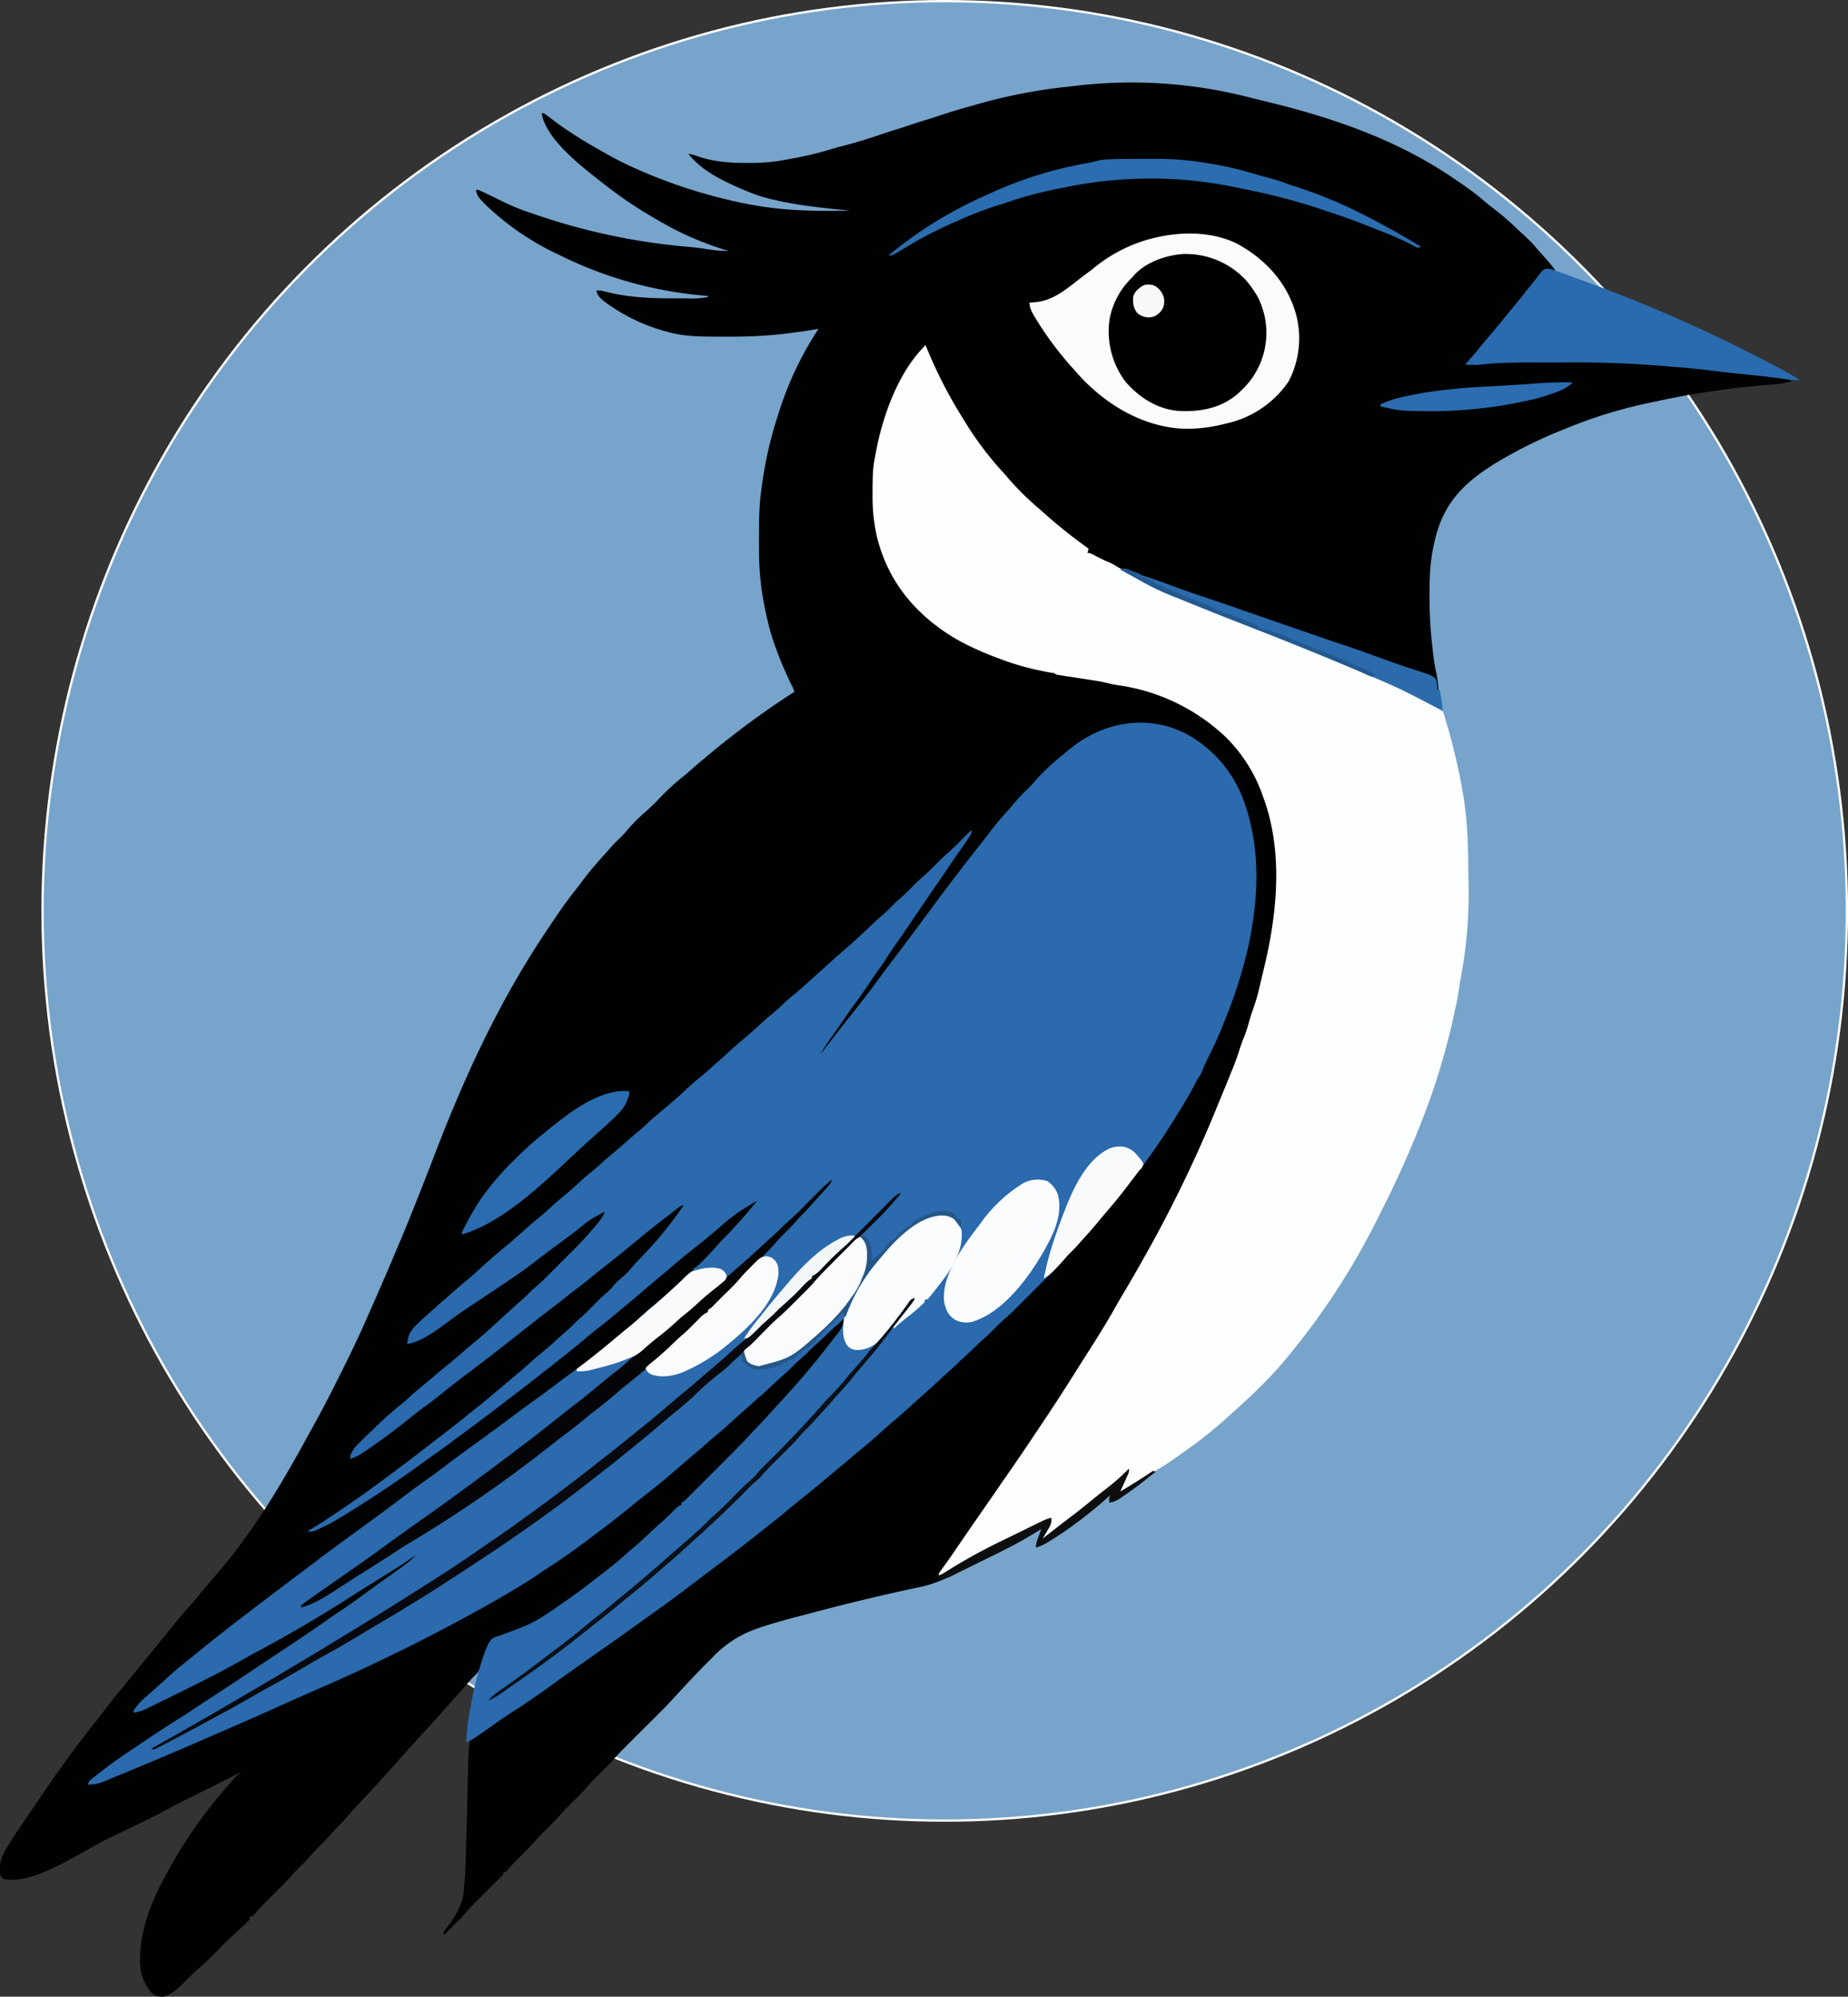 <svg xmlns="http://www.w3.org/2000/svg" version="1.1" xmlns:xlink="http://www.w3.org/1999/xlink" xmlns:svgjs="http://svgjs.com/svgjs" width="1689.7" height="1825.3"><rect width="100%" height="100%" fill="#333333" stroke="none"/><svg width="1689.7" height="1825.3" version="1.1" xmlns="http://www.w3.org/2000/svg">
 <ellipse transform="scale(-1,1)" cx="-863.8" cy="832.67" rx="824.9" ry="831.62" fill="#77a4cb" stroke="#fff" stroke-width="2.09"></ellipse>
 <path d="m986.2 78.135-8.6 1a483.5 483.5 0 0 0-89.3 17.7c-12.1 3.2-24 7-35.7 11l-12.2 3.7-12.5 4.1c-4 1.4-8 2.6-12 3.8l-13 4.3a451 451 0 0 1-36.6 10.8l-3.4 1-7.6 2.2c-13.1 3.9-26.5 6.5-40 8.8l-3.3 0.6a176 176 0 0 1-28.1 1.8h-2.4c-16.3 0-32-1.4-47.2-7.4l-5-1c13.1 16.6 34 26 53 34l2.5 1a122 122 0 0 0 16.3 5.5l2.4 0.6c24.2 6.1 49 8.5 73.8 10.9-29.8 0.6-58.7 0.3-88-5l-3.5-0.6a352 352 0 0 1-20.5-4.4l-3-0.7a473 473 0 0 1-82.5-28.4c-13.7-6-26.6-13.4-39.5-20.9l-2.2-1.3a340.3 340.3 0 0 1-38.5-26.1c-2.3-1.6-2.3-1.6-4.3-1.6 3.4 22.4 34 46.8 51 60l3 2.4a401.7 401.7 0 0 0 58 38.6l2.5 1.4c17.8 10 37 17.6 56.5 23.6-10.9-0.5-10.9-0.5-21.6-2-5.6-1-11-1.5-16.6-2a579.8 579.8 0 0 1-142.2-30.7c-8.8-2.8-17.1-6.2-25.4-10.2a1232.8 1232.8 0 0 0-16.3-7.9l-2.6-1.3-2.4-1c-1.9-0.9-1.9-0.9-3.9-0.9 0.4 5 2.9 7.6 6.1 11l1.7 1.8a247.8 247.8 0 0 0 68 46.6 367.9 367.9 0 0 0 136.2 37.6v1a81 81 0 0 1-19.4 1.2h-13.2c-21.2 0-41.6-1-62.2-6.4-3.2-0.8-3.2-0.8-7.2-0.8 1 6.3 6.8 9.6 11.6 13.2a167.3 167.3 0 0 0 56.9 25.5l2.8 0.7c14.6 3 29.3 2.8 44 2.8h10.5c19.8 0 39.2-1.4 58.8-4.3l3.8-0.5c4.9-0.7 9.8-1.4 14.6-2.4l-1.5 2.5a306.8 306.8 0 0 0-35.3 76 356.5 356.5 0 0 0-15.2 67.5l-0.5 3.6c-1.7 12.9-1.8 25.8-1.8 38.8v11.1a263 263 0 0 0 6.2 60l0.8 3.6a212 212 0 0 0 7.3 25.9l0.9 2.4a334.6 334.6 0 0 0 15.3 35.8c1 2 1 2 1.8 4.8l-2.5 1.5a778 778 0 0 0-80.6 60c-5.6 4.5-10.9 9.2-16.2 14a210.2 210.2 0 0 0-25.8 23.6 222 222 0 0 1-13.2 12.4 153 153 0 0 0-15.8 16.4c-2.2 2.5-4.5 4.8-6.9 7.1-3.6 3.5-7 7.1-10.2 11l-6 6.6a295.7 295.7 0 0 0-19.3 23.8l-3.6 4.6-1.6 2c-9 11.5-17 23.5-25.1 35.6l-1.3 2c-42.7 64.1-74.1 132.4-101.5 204.2a3207.2 3207.2 0 0 1-22.2 56.3c-3.4 8.6-7 17.1-10.6 25.6l-1.1 2.6a3419 3419 0 0 1-26.9 62.1l-1.4 3.2a1148.1 1148.1 0 0 1-27.2 56.7 1027 1027 0 0 1-25.2 47.6c-23.9 43.9-50 88.2-82.8 126.1a5332 5332 0 0 0-16.4 19.4c-3.6 4.5-7.3 8.8-11.1 13.1a652.5 652.5 0 0 0-20 24 191970 191970 0 0 0-38.9 47.6 780 780 0 0 0-23.4 29.6 1085 1085 0 0 0-53.4 73c-36 52.6-36 52.6-36.1 66v2.2c0.4 2.7 1 3.5 3.3 5.1 26.7 6.5 71-24.8 94.4-36.3a2959 2959 0 0 1 11.3-5.4c32.7-15.8 32.7-15.8 47.7-23.8 7.4-4 15-7.7 22.6-11.5l4.4-2.2 2.2-1a24877 24877 0 0 0 21.8-11 226 226 0 0 0 12.6-6.8l-2 2a160 160 0 0 0-7.9 8.5l-4.7 5.4a410.1 410.1 0 0 0-54.6 79.9c-12.6 22.2-22.8 48.7-23 74.4v2.3a43 43 0 0 0 10.2 29.5 15.4 15.4 0 0 0 11.4 3.7c10-2.7 18.9-13.6 26.2-20.5a202 202 0 0 1 7.3-6.6 222.5 222.5 0 0 0 14.4-13.8 319.3 319.3 0 0 1 17.1-16.7c9.7-8.9 9.7-8.9 13.6-13.1v-2l3-1 3-3.3c3-3.7 6.3-7 9.7-10.5l1.5-1.5 4.8-4.7c12-12 12-12 17.5-18.3 2.4-2.7 5-5.2 7.5-7.7 4-3.9 7.7-7.8 11.2-12 3-3.3 6.2-6.4 9.4-9.6 2.7-2.7 5.2-5.6 7.8-8.5a65.1 65.1 0 0 1 5.1-5.4c3-3 5.8-6 8.5-9.2 4.2-4.9 8.6-9.6 13-14.3l1.5-1.6 13.7-14.8c4.7-5.1 9.4-10.2 14-15.5l7.3-8.1 9-10a456 456 0 0 1 8.9-9.9 984.6 984.6 0 0 0 26.6-29.6 642.7 642.7 0 0 0 16.5-18.5l2.3-2.6c2.1-2.4 2.1-2.4 4.1-4.2a32.5 32.5 0 0 0 8.2-15.1l0.8-2.4 1.4-4.7c1.9-6 1.9-6 5.7-11 3.2-1.3 6.5-2 9.9-2.9 34.4-8.5 67.8-37.7 94.4-59.7 2.2-1.9 4.5-3.6 6.8-5.4a818.2 818.2 0 0 0 45.3-40.2l1.7-1.5 3.4-3.1a216 216 0 0 1 8.8-7.8l2.7-2.4v-2l1.6-0.6c3.3-1.9 5.7-4.4 8.3-7l1.7-1.7a2044.8 2044.8 0 0 0 18-18 6017 6017 0 0 1 22.7-22.8c12.3-12.3 12.3-12.3 17.4-18.4a78 78 0 0 1 5.3-5.5c3.1-3 6-6.3 8.9-9.6l6.8-7.4a291.2 291.2 0 0 0 15.1-17.4 195 195 0 0 1 7.3-8.2c3.7-4 7.2-8.2 10.6-12.5l5.4-6.7c20.4-24.7 20.4-24.7 19.9-34.2l-2 2c-3.6 3.6-7.2 7-10.9 10.4l-2.2 2.2a7156.8 7156.8 0 0 1-29.3 27.3l-1.9 1.8a3055.8 3055.8 0 0 0-16 15c-4 3.7-7.8 7.2-11.8 10.6l-7.9 7.2-12 10.8-6.8 6c-3.4 3.2-7 6.1-10.5 9-4.2 3.4-8.2 7-12.2 10.7a295 295 0 0 1-14.6 12.7c-3.3 2.6-6.6 5.4-9.8 8.2l-1.8 1.5-3.5 3c-7.7 6.7-15.4 13.1-23.3 19.3-4.7 3.6-9.2 7.4-13.8 11.2a668.4 668.4 0 0 1-29 22.6 808.6 808.6 0 0 1-65.4 45.9 1259.9 1259.9 0 0 1-173.9 91.7 6245.8 6245.8 0 0 1-90.2 40.3 2166.6 2166.6 0 0 1-60.2 26c-16 7-32 13.7-48 20.3l-2.5 1c-7.2 3-14.5 6-21.8 8.8l-2.4 0.9c-2.5 0.7-4.7 0.7-7.3 0.6a145 145 0 0 1 22.1-18.5l2.6-1.8a1510.4 1510.4 0 0 1 36.1-24.1c9.1-6 18.2-12 27.4-17.8l18.2-12 32.3-21.4a3703 3703 0 0 0 131.2-90 666.2 666.2 0 0 0 28.3-20.9c1.8-1.5 1.8-1.5 2.8-3.5-4.9 1.7-8.9 4.4-13.1 7.2a15107 15107 0 0 1-6.9 4.5l-13 8.3-4 2.6c-9.9 6.2-19.7 12.3-29.7 18.3l-16.5 10.3c-6.4 4-12.8 7.8-19.3 11.5l-15.2 8.9a1213.4 1213.4 0 0 1-46.7 26.3 1238.2 1238.2 0 0 1-54.8 28.2c-7.6 3.9-15.3 7.6-23 11.3l-3.2 1.6-3.1 1.5-2.8 1.3c-2.8 1.3-5.7 2.3-8.7 3.2a166.5 166.5 0 0 1 25-26.3l6.6-6c4.5-4 9-7.7 13.8-11.3l13.5-10.8a1824.5 1824.5 0 0 1 72.6-56.6c11.4-8.8 23-17.4 34.6-26a647 647 0 0 0 13.7-10.3c4.8-3.7 9.8-7.3 14.8-10.8l13.2-9.7a830 830 0 0 1 16.9-12.5c6.8-4.8 13.4-9.8 20-14.9a661.6 661.6 0 0 1 21-15.5c3.5-2.4 7-5 10.5-7.6l1.9-1.3a6462.6 6462.6 0 0 0 15.2-11.3l2.4-1.8 16.7-12 15.4-11.5a334 334 0 0 1 14.8-11c5.3-3.7 10.5-7.6 15.7-11.5l13.6-10c41.8-30.4 41.8-30.4 60.5-46.4 3.1-2.7 6.3-5.3 9.6-7.9a499 499 0 0 0 25.6-21.8c2.5-2.3 5-4.4 7.7-6.5 5.7-4.6 11-9.6 16.5-14.7a409.4 409.4 0 0 1 16.2-14.3l2.3-2c1.7-1.7 1.7-1.7 1.7-3.7l1.7-0.7a29.5 29.5 0 0 0 6.8-5.6l8-8c4.5-4.5 8.8-9.1 13-14l6-6.2c4-4 7.8-8.1 11.5-12.5l2.4-2.8c6.9-8.3 6.9-8.3 8.6-12.2-5 1.4-8.7 3.7-12.8 6.7l-2 1.5c-7.3 5.5-14.3 11.4-21.3 17.3l-7.3 5.8-14 11.3-5.6 4.7c-7.4 6-14.8 12.2-22.1 18.5l-13 10.9c-3.4 2.7-6.6 5.5-9.9 8.3-5 4.3-10 8.6-15.2 12.7l-9.1 7.7c-5.1 4.3-10.3 8.5-15.6 12.6a756 756 0 0 0-16.1 13 711 711 0 0 1-24.8 19.7l-19.6 15.3c-5.1 3.9-10.3 7.8-15.3 11.8a1969 1969 0 0 1-83 61.5l-7.1 5.2c-7.9 5.6-15.8 11-23.9 16.4l-2 1.3a1038.3 1038.3 0 0 1-34.8 22.3c-16.6 11.7-16.6 11.7-35.5 17.5l1.8-0.9c26.5-13.8 51.2-33.1 74.7-51.4a707 707 0 0 0 34.6-26.2l8.5-6.6a904.3 904.3 0 0 0 21.6-17.2 699 699 0 0 1 13-10.3c5.7-4.5 11.2-9 16.7-13.8l8.5-7c9-7.3 17.7-15 26.5-22.7l5.3-4.6a598.4 598.4 0 0 0 18.7-16.5c2.7-2.6 5.5-5 8.4-7.6 3.1-2.6 6-5.4 8.8-8.4l5.6-5c4.5-3.9 8.7-8.1 12.9-12.4 4.4-4.5 9-9 13.8-13 2.3-2 4.5-4.2 6.6-6.4l2.6-2.6a238 238 0 0 0 13.8-14.6 88.5 88.5 0 0 1 5-5.1c3.8-3.7 7-7.8 10.4-12l6.1-7c5-5.7 9.6-11.7 14.1-17.7l1.7-2.3c3.3-4.4 3.3-4.4 3.3-6.7-3 0.6-5 1.5-7.5 3.4l-2 1.4-2 1.6-2.2 1.7c-5.3 4-10.5 8.3-15.6 12.6-3.2 2.8-6.6 5.4-9.9 8l-10.4 8.5-2 1.7-10.5 8.4a1445 1445 0 0 1-43.9 34.7l-12.6 9.9-30.4 23.6a2861 2861 0 0 1-40 31c-26.4 20.1-26.4 20.1-38.1 29.6-4.8 3.9-9.7 7.5-14.7 11.2a355 355 0 0 0-14 11 375.2 375.2 0 0 1-21.5 16.1c-8.8 6.4-17.8 12.9-27.7 17.6a80.3 80.3 0 0 1 19-24.1l2.2-2.3c4.8-4.7 9.7-9.2 14.8-13.6l1.7-1.5a1994.6 1994.6 0 0 1 19.9-17 1654.2 1654.2 0 0 1 38.9-33 607.7 607.7 0 0 0 33.4-28.9l12.2-11a749.2 749.2 0 0 1 19-17.2c3.2-2.7 6.1-5.6 9-8.6l5.6-5a262.4 262.4 0 0 0 15.5-14.9 4732.3 4732.3 0 0 0 12.9-12.8 245.4 245.4 0 0 0 26.5-29.6c2.4-3.1 2.4-3.1 2.4-6.5-9.3 1.7-17.7 10-25 15.6l-5.5 4.2-2.8 2.1c-5 3.8-10 7.6-15.2 11.3l-12.6 9.4a1200.1 1200.1 0 0 1-63.3 43.7c-27.2 19.3-27.2 19.3-56.6 34.7 8.6-19.3 27.2-34.8 43.4-47.8a290 290 0 0 0 10-9l7.9-6.5c5-4 9.8-8.4 14.5-12.9a252 252 0 0 1 13.6-11.6c2.8-2.3 5.4-4.7 8.1-7.2 4.5-4.1 9-8 13.8-11.8l10.4-9c9.1-8.4 18.5-16.3 28-24.3l16-14c4.4-4.1 9-7.9 13.6-11.6l8.2-7.3c4.5-4.1 9-8 13.8-11.8l10.4-9a244.2 244.2 0 0 1 25.7-22.5c5.1-4.2 10-8.7 14.8-13.1 4.6-4.3 9.3-8.3 14-12.3 5.7-5 11.4-9.8 17-15a268 268 0 0 1 14-12c4.2-3.4 8-7 12-10.7 4.6-4.2 9.2-8.3 14-12.3a514.6 514.6 0 0 0 19.1-17 177 177 0 0 1 10-8.7c5.4-4.2 10.2-8.8 15.1-13.4 4.6-4.3 9.3-8.2 14.1-12.1 3.3-2.8 6.2-5.8 9.2-8.8 3.4-3.3 7-6.2 10.7-9.2a98 98 0 0 0 8-7.4 93.9 93.9 0 0 1 5.2-4.9c6-5.1 11.7-10.5 17.4-15.8l1.8-1.7 13.2-12.3 2.2-2c7.4-7 14.8-14 22-21.2a99.3 99.3 0 0 1 5.4-5c4.2-3.5 8-7.4 11.9-11.3 4.4-4.4 8.7-8.7 13.4-12.7 5-4.3 9.5-9.1 14.1-13.8a755.5 755.5 0 0 1-24.8 37.3l-5.4 7.9-17.6 25.7-13.6 20a3818.2 3818.2 0 0 1-21.7 31.7c-3.5 5.4-7.2 10.6-11 15.9-3.5 4.8-6.8 9.8-10.2 14.7-5 7.3-10 14.4-15.2 21.5a429 429 0 0 0-10.7 15.6 492 492 0 0 1-8.8 12.7l1 2a955.8 955.8 0 0 0 28.5-36c8.3-10.6 16.5-21.3 24.5-32l14-18.6c8-10.5 16-21.1 23.7-31.8 7-9.4 13.9-18.7 21-27.8 4.3-5.5 8.4-11 12.5-16.6a663 663 0 0 1 20.5-26.6 575.3 575.3 0 0 1 49.7-58 92 92 0 0 0 4.7-5.3c5.2-6 11-11 16.9-16.3l1.6-1.5c18.6-16.5 41.7-31.5 67.4-32.5l4-0.2c24.8-0.8 46 8.4 65 24.2l1.8 1.4c25 20 36.5 56 40.4 86.5a240 240 0 0 1-2.6 67.8 546.6 546.6 0 0 1-4.2 22.4 427.1 427.1 0 0 1-17.2 60.3 125 125 0 0 1-7.9 19c-1.7 3.3-3.1 6.8-4.6 10.2-2.8 6.5-5.8 12.8-9 19-1.3 2.6-2.6 5.2-3.7 7.9-9.8 24-26.5 46.1-41 67.5l-5.1 7.6a436.2 436.2 0 0 1-24.8 33.2 490 490 0 0 1-17.1 20.8l-7.1 8.3c-5.2 6.3-10.7 12.2-16.2 18.2l-6.5 7.3c-2.7 3-5.5 5.9-8.4 8.7l-4.9 5.5c-4.5 5.1-9.3 10-14.1 14.8a14172 14172 0 0 0-27.2 27.2c-4.5 4.4-9 8.8-14 13-2.6 2.3-5.1 4.8-7.6 7.4-4 4-7.9 7.7-12.1 11.4-2.8 2.4-5.3 5-7.9 7.6s-5.3 5-8 7.3a91 91 0 0 0-5.5 5.2c-3 3-6 5.8-9.2 8.5l-8.1 7.3-1.6 1.4-3 2.9c-7.9 7.2-15.8 14.3-23.9 21.2-6.2 5.3-12.4 10.7-18.5 16.2-5 4.5-10 9-15.3 13.2-4.3 3.5-8.6 7-12.8 10.7l-1.8 1.5-1.7 1.5a1311.3 1311.3 0 0 1-32.8 27.3 5074.4 5074.4 0 0 1-30 24.6l-11.8 9.2a12145 12145 0 0 0-22.5 17.5c-8.5 6.7-17.1 13.3-25.8 19.7l-18.6 14.1c-7.3 5.6-14.7 11-22.3 16.4l-10.5 7.6-2.4 1.7-11.3 8.2-26.1 18.6-16.7 11.9a795 795 0 0 1-19 13.4c-4.3 2.8-8.4 5.7-12.5 8.7a1933.8 1933.8 0 0 1-36.1 25c-44.4 29.6-44.4 29.6-46.2 33.2-1.3 11.8-1.3 23.7-1.6 35.5a6043.4 6043.4 0 0 1-1.5 57.3l-0.2 6.7a520.5 520.5 0 0 1-1.9 36.4c-1.5 15.4-9.7 26-18.8 38.1l1 2 7.6-7.5 2.1-2.1c3.3-3.3 6.5-6.5 9.4-10 5.7-6.6 12-12.6 18.2-18.7a14984 14984 0 0 0 10.9-11c1-0.8 1.8-1.8 2.8-2.7l1.7-1.5c1.3-1.5 1.3-1.5 1.3-3.5h2l3-3.5c4-4.6 8.2-8.8 12.5-13a269 269 0 0 0 13.8-14.5c2.9-3.4 6-6.4 9.2-9.5 3.8-3.7 7.5-7.4 11-11.4 3.9-4.6 8.2-8.8 12.5-13.1 5-4.8 9.7-9.7 14.2-15 3.4-3.8 7.1-7.4 10.8-11l6.6-6.6c2-2 3.8-4 5.6-6.1 4-4.6 8.2-8.8 12.4-13l2.4-2.4a7485.6 7485.6 0 0 1 22.1-22l2-2a19567 19567 0 0 1 10-10.1l1.6-1.8 1.7-1.8 1.8-2 9.1-9.8a954.2 954.2 0 0 1 26.7-27.7 101.7 101.7 0 0 1 42.5-27l2.8-1a591.2 591.2 0 0 1 37.8-10.7 1985.2 1985.2 0 0 1 109.3-26.3c10.8-2.5 20.6-7 30.5-11.8l1.8-0.9c52.3-25.4 52.3-25.4 76.3-40l-1 3c-0.6 1.2-1 2.5-1.5 3.8l-0.7 2c-1 2.8-1.8 5.1-1.8 8.2 5.5-1.5 10-4.2 14.7-7.3l2.5-1.5c18-11.6 35-24.9 50.8-39.2l-1 3v4c4.8-0.5 8.1-2.8 12-5.4l2-1.4a354.2 354.2 0 0 0 24.3-18.3l3.7-2.9-2-1-2 1.4a645 645 0 0 1-28 17.6 1.1384e8 1.1384e8 0 0 1 4-8.8c0.5-0.8 0.8-1.7 1.2-2.5l1.1-2.5c0.6-1 0.6-1 1-2.2 0.7-2 0.7-2-0.3-5l-1.4 1.7c-5 5.9-10.5 10.6-16.6 15.3l-4.7 3.7-2.5 2-6.3 5.1a1234.2 1234.2 0 0 1-35.7 27.7l-10.8 8.5 1.8-2.9 2.2-3.8 1.2-1.9c2-3.6 3.3-6.2 2.8-10.4-3.8 0.7-7 2.3-10.5 4a1.7965e8 1.7965e8 0 0 0-30.8 15.1 647 647 0 0 0-57.4 31.3l-4.3 2.6 2-3 1.4-1.9a46760 46760 0 0 1 50.8-73.7l1.3-2 8.1-11.6a1995.7 1995.7 0 0 0 34.5-51 1809.5 1809.5 0 0 0 32.6-50.5 2134.2 2134.2 0 0 0 55.6-93.3l5.3-9.3a1242 1242 0 0 0 58.2-118.6c0.4-1.2 0.4-1.2 1-2.3 3.5-8.3 7-16.6 10.1-25a579.9 579.9 0 0 0 17.2-45.6 312 312 0 0 1 6-16c8.4-21.3 12.8-44.5 17.2-66.9l1.7-7.6c1-4.6 1.7-9.1 2.3-13.8l0.3-2.5c5-39.8 6.3-78-7.6-116.4l-0.8-2.2a151.9 151.9 0 0 0-77-84.8c-27.5-12.6-56-17.7-85.8-22.4-17.4-2.6-17.4-2.6-34.4-6.6l-4.5-1c-40.4-8.3-81.4-24.1-111.5-53l-2.6-2.4c-18.3-17.3-30-40.5-36.4-64.6l-0.6-2.4a181 181 0 0 1 0.6-84.6l0.6-2.6c7.6-31 21.7-61.2 41.4-86.4l1.1 2.4 5.9 12.6 1.3 2.9a394 394 0 0 0 46.7 78.1l1.6 2a382.5 382.5 0 0 0 19.2 22.6c1.9 2 3.7 4.2 5.5 6.3a229 229 0 0 0 28 27 477.7 477.7 0 0 0 33 26.8l1.6 1.3c3.9 3 3.9 3 6.1 3l-1 4a191 191 0 0 0 33 15c10 3.2 10 3.2 19.7 6.9 4.7 2 9.6 3.6 14.4 5.3 6.4 2.2 12.7 4.5 19 6.9a782 782 0 0 0 34.8 12.2 1893 1893 0 0 1 40.1 13.7c15.6 5.5 31.3 10.8 47 16 9 3 18 6 26.8 9.2l11.2 4 42.5 15.1a866 866 0 0 0 28.5 9.7l0.9 5.4 0.5 3.1 0.6 2.5 2 1c-0.3-6.1-1-12-2.4-18a201 201 0 0 1-3.2-22l-0.4-3.4a410.8 410.8 0 0 1-2.2-49.2c0-14.7 1-29.2 4.5-43.5l0.6-2.7c8.3-34.1 27.3-52.2 56.5-70.1a419.1 419.1 0 0 1 58.6-29.1l2.5-1a438 438 0 0 1 84-25.5 770.5 770.5 0 0 1 107.8-15.6 86.8 86.8 0 0 0 16.7-2.9c-7.9-5.2-20-4.8-29.2-6l-2.2-0.2a1446.4 1446.4 0 0 0-53.1-5.5 1259.8 1259.8 0 0 0-52.3-4.6 620.4 620.4 0 0 0-56.2-1.8 8083.8 8083.8 0 0 0-45.6 0c-9.8 0-19.5 0-29.2 0.5l-2.4 0.2c-4.6 0.2-9.2 0.6-13.8 1.2-2.7 0.3-5.4 0.3-8 0.3h-3l-2-0.1 5.2-6 1.6-2 10.3-11.8c4.7-5.4 9.3-10.8 13.7-16.4l8.8-10.9 1.8-2.2 9.3-11.1 1.8-2.2 3.5-4.3c2.8-3.3 5.4-6.5 7.8-10 3.8-6.4 3.8-6.4 10-9.7a27 27 0 0 1 7.2 1.6c-4.1-5.8-8.7-11.1-13.6-16.3l-5.7-6.6c-4.6-5.3-9.9-9.9-15-14.6a240.7 240.7 0 0 0-22.5-19.5c-3.8-2.8-7.4-5.8-11-9-7.4-6.1-15.2-11.6-23.2-17l-2.2-1.5c-53.8-36.7-115-57-178-71.8l-8.7-2.2a433.2 433.2 0 0 0-156.2-10.9z" fill="#000101"></path>
 <path d="m983.1 680.84c-13.2 10.4-27 21.6-37.9 34.5-2.6 3-5.4 5.7-8.3 8.5-4.8 4.8-9.3 9.7-13.5 15.1a280.7 280.7 0 0 0-20.7 24.8l-5.6 7.1a2494.3 2494.3 0 0 0-45.2 59.2l-18.5 25-17.1 22.7a724 724 0 0 0-13.1 17.5 1007.5 1007.5 0 0 1-23.8 31l-9.5 12-19.6 25.3c2.6-4.6 5.3-9 8.4-13.3a676 676 0 0 0 12-17.1c4-5.9 8-11.7 12.3-17.3 4-5.5 7.9-11 11.6-16.7a291 291 0 0 1 8.9-12.8c2.8-4 5.5-7.8 8-12 4-6.2 8.3-12.3 12.6-18.4 3.8-5.4 7.6-11 11.2-16.5a4341.4 4341.4 0 0 0 20.2-29.6l2-2.7 9.8-14.5 2-3a10592 10592 0 0 0 14.4-20.8c4.6-6.7 4.6-6.7 4.6-10.3l-8.5 8.5-2.4 2.5c-4.3 4.3-8.6 8.4-13.2 12.3-3.3 3-6.3 6-9.4 9.2-4.4 4.4-8.7 8.7-13.5 12.7-3.3 3-6.4 6.2-9.6 9.4-3.3 3.4-6.8 6.6-10.5 9.7-3 2.6-5.7 5.5-8.4 8.3-2 2-4.1 3.8-6.3 5.7-5 4.4-10 9-14.8 13.7a387.3 387.3 0 0 1-19.4 17.5l-8.9 7.9c-4 3.4-7.8 7-11.7 10.5l-10.4 9.4-6.8 6c-3.6 3.3-7.2 6.3-10.9 9.3-3 2.5-6 5-8.8 7.9-2.7 2.8-5.5 5.2-8.6 7.6a218 218 0 0 0-12.9 11.4c-5 4.6-10 9-15.3 13.3-4.1 3.4-8 7-12 10.6-2.8 2.7-5.7 5.3-8.7 7.9l-6.8 6c-3.4 3.2-7 6.1-10.5 9-5.5 4.4-10.6 9.1-15.7 14-5 4.6-10.3 9.1-15.6 13.5l-1.7 1.5-1.6 1.4c-3.9 3.2-7.6 6.5-11.2 10-4.6 4.2-9.4 8.2-14.3 12.1l-7.6 6.7c-3.4 3.1-6.9 6-10.4 9-4.8 3.8-9.3 7.9-13.9 12-2.6 2.4-5.3 4.7-8 6.9-4.9 3.8-9.4 8-13.9 12.2-4.2 3.9-8.6 7.5-13 11.1-3 2.5-6 5.1-8.8 7.8a265 265 0 0 1-14.3 12.3c-4.4 3.6-8.5 7.4-12.7 11.2l-14.1 12.2a572 572 0 0 0-28.6 24.9c-4 3.7-8.3 7.2-12.6 10.7l-10.4 9c-2 2-4 3.8-6.2 5.6-31.4 27.4-31.4 27.4-33.1 39.6 16.7-2.3 35-19.2 48.8-28.5l7.7-5.2c48.4-32.2 48.4-32.2 67-46.6l15-11.2 15.4-11.4c12.7-10.5 12.7-10.5 27.1-18.1-2.1 4.7-4.8 8.4-8.1 12.3l-1.3 1.5a566.7 566.7 0 0 1-6.3 7.2c-7.3 8.3-15.1 16-23 23.8a4304.7 4304.7 0 0 0-14.1 14.2c-4 4-8.1 7.8-12.4 11.4a100 100 0 0 0-5.3 5.1c-3 3-6.1 5.8-9.3 8.6-6.2 5.4-12.2 10.9-18.2 16.4a17652 17652 0 0 1-8.6 7.9c-5 4.5-10.1 8.8-15.3 13l-10.7 9.2c-4.8 4.2-9.7 8.3-14.8 12.3-3.9 3.1-7.6 6.4-11.4 9.6l-10.9 9.1c-4.7 3.8-9.1 7.9-13.6 12a347.9 347.9 0 0 0-30.7 27.4l-2 1.8c-13.7 13.2-13.7 13.2-17 20.2v3c5-1.4 8.8-3.6 13-6.5l2-1.3 6-4.2 1.8-1.3c12-8.3 23.4-17.2 34.8-26.4 3.5-2.9 7.2-5.6 10.9-8.3 5-3.6 10-7.5 14.8-11.4a930.7 930.7 0 0 1 25-19.4 3353.4 3353.4 0 0 0 50.4-39c10-8 20.1-15.8 30.3-23.6 4.5-3.4 9-7 13.4-10.6a657.8 657.8 0 0 0 25.5-20.1l13.4-10.6a933.3 933.3 0 0 0 19.7-16c11.9-9.8 11.9-9.8 24-19.3a8133 8133 0 0 0 11.2-8.6l2.1-1.7 2-1.5c1.8-1.4 1.8-1.4 4.7-2.2a351.5 351.5 0 0 1-35.6 44.2c-2.8 3.1-5.7 6-8.7 9a98 98 0 0 1-15.7 16c-2.6 2.3-4.7 5-7 7.8l-3.6 3.2c-5.3 4.5-10.2 9.5-15 14.5-4 4-8.2 8-12.6 11.7a189.3 189.3 0 0 1-14.6 13.7c-2.4 2-4.7 4.2-7 6.3-3.5 3.1-7 6.1-10.6 9-3.8 3.1-7.5 6.3-11.1 9.6-4.4 4-9 7.8-13.6 11.6l-9.9 8.4a850.2 850.2 0 0 1-31.6 26c-8.2 6.7-16.6 13.3-25 19.7-4.5 3.3-8.8 6.8-13.2 10.2a1549 1549 0 0 1-32.5 24.6 1075.6 1075.6 0 0 1-59 41.6 266 266 0 0 1-17.7 10.9c4 1.4 6.4-0.1 10.1-1.8l2.2-1c8.2-3.8 16-8.4 23.7-13.2l2.4-1.5a1000.2 1000.2 0 0 0 65.6-44l10.6-7.6a566 566 0 0 0 18.3-13.3l15.3-11.3a1766.6 1766.6 0 0 0 35.4-26.8 1592.2 1592.2 0 0 0 33.2-25.7 710.1 710.1 0 0 0 19.5-15.4c6.4-5 12.6-10 18.8-15.3 3.9-3.3 7.9-6.5 11.9-9.6 5.2-4 10.3-8.2 15.3-12.5l10.1-8.4a777 777 0 0 0 16-13.5c10.7-9.2 10.7-9.2 21.5-18a507.6 507.6 0 0 1 27.9-23c4-3.2 8-6.4 12-9.8 19.3-17 19.3-17 41.2-30.3a394.7 394.7 0 0 1-21.5 25c-3.3 3.8-6.8 7.3-10.3 10.8-1.9 1.9-3.6 3.8-5.3 5.8-7.6 8.9-16.2 17.3-25 24.8-2.3 2-4.3 4-6.4 6.1-3.4 3.4-6.8 6.6-10.4 9.7l-7 6.2-10.5 9c-4 3.2-7.9 6.6-11.7 10.2-4.3 4-8.7 7.7-13.3 11.3l-9.1 7.6a576 576 0 0 1-16.5 13.5l-3 2.4c-8.3 6.6-16.8 12.9-25.3 19.1l-12.8 9.6c-6.3 4.7-12.7 9.4-19.2 14l-17.2 12.7-13.4 10-12.2 8.9-19.3 14c-5.2 3.8-10.3 7.6-15.3 11.5-4.8 3.7-9.7 7.3-14.7 10.8a1416 1416 0 0 0-34.8 25.7 1596.2 1596.2 0 0 1-25.3 18.6l-23.9 17.5a630 630 0 0 0-18.6 13.9l-13.3 10-9.5 7.1a9225.2 9225.2 0 0 1-34 25.8l-6.4 4.9a1909.1 1909.1 0 0 0-56.9 45 277 277 0 0 0-22 19.1c-20.7 18-20.7 18-25.9 25.4v2c4.6-0.6 8.2-1.8 12.4-3.9l1.8-0.9a1099.4 1099.4 0 0 0 9.4-4.6 2311 2311 0 0 0 35.2-17.4 779 779 0 0 0 44.8-23.9l10-5.4a1266.7 1266.7 0 0 0 92-54.4c37.3-23.2 37.3-23.2 52.4-33.5-4.2 4.5-8.8 8-13.8 11.6l-2.5 1.8c-6 4.4-12.1 8.8-18.3 13l-16 11.7c-6 4.5-12.2 8.8-18.5 13-5.4 3.5-10.7 7.3-16 11-14 9.8-28.2 19.1-42.3 28.5l-13.7 9.1a5621.2 5621.2 0 0 1-46.7 31l-2.1 1.3c-4.7 3-9.4 6.2-14 9.3-4.7 3.1-9.3 6.1-14 9a1167.3 1167.3 0 0 0-39.8 26.2 475 475 0 0 0-38.2 27.7l-1.7 1.4c-1.4 1.4-1.4 1.4-2.4 4.4l4-0.3 2.3-0.2c7-1.3 13.7-4.7 20.2-7.4l2.8-1.1a8447.1 8447.1 0 0 0 12-5 2930.4 2930.4 0 0 0 69.4-29.6 2942.5 2942.5 0 0 0 64.9-28.5 24633 24633 0 0 0 28.3-12.6 1722.2 1722.2 0 0 0 156-76.5c11.5-6.4 22.8-13 34-19.7l1.8-1.1c6.5-4 13-8 19.1-12.5a577.7 577.7 0 0 0 47.4-33.2l8-5.9c10-7.6 20-15.5 29.8-23.6l13.2-10.4a518.4 518.4 0 0 0 26.4-22 1.9831e9 1.9831e9 0 0 1 25-21.3 190 190 0 0 1 9.9-8.6c5.1-4.1 10-8.5 14.7-13l8.8-7.8 9.6-8.5c2-1.9 4-3.7 6.2-5.5 4.4-3.8 8.7-7.9 13-12l9.5-8.5c3.7-3.1 7-6.6 10.5-10 2.6-2.6 5.5-5 8.3-7.5 2.5-2.2 4.8-4.6 7.1-7a119 119 0 0 1 5.8-5.2 189 189 0 0 0 9.2-8.7c2.6-2.6 5.3-4.9 8-7.2a93 93 0 0 0 5.8-5.6c0 7.6-4.4 12.2-9 18l-2.5 3.2a742.3 742.3 0 0 1-49.9 58.7c-4.4 5-9 10-13.7 15l-7 7.4c-11.4 12.4-23.3 24.2-35.1 36a6576.3 6576.3 0 0 0-24 24l-2.7 2.7c-2 2-2 2-4.1 3v2l-1.7 0.7c-3 1.7-5.1 4-7.5 6.5-3.8 3.9-7.7 7.5-11.7 11-3.4 3-6.7 6-10 9.2-5.3 5-10.8 10-16.6 14.6a277.3 277.3 0 0 1-24.5 20.5l-6.2 4.8c-8 6.3-16 12.3-24.2 18.1l-2.4 1.7c-29.7 20.8-29.7 20.8-63.3 33.2-4.1 1-5.9 2.2-8.2 5.8-3.8 7.6-6.3 15.8-8.7 23.9l-0.7 2.1a316 316 0 0 0-7.5 33.7l-0.4 2c-1.9 9.8-3 19.3-3.4 29.2 3.7-1.3 6.7-3 9.9-5.3l2.8-2 3-2 9.3-6.6a682.6 682.6 0 0 1 24.2-16.2 868 868 0 0 0 36.2-25.3 4417.6 4417.6 0 0 1 35.5-25l13.3-9.4a1796 1796 0 0 0 20-14.3l15.2-10.8a1360.4 1360.4 0 0 0 43.6-32.3l13.3-10a1705.1 1705.1 0 0 0 52.8-41c5.3-4 10.4-8.3 15.6-12.6a994 994 0 0 1 14-11.4 912.9 912.9 0 0 0 21.5-17.7l10.2-8.5c4.9-4 9.7-8 14.4-12.2l11-9c4.4-3.7 8.7-7.4 12.9-11.3 4.4-4 8.9-8 13.5-11.8a624 624 0 0 0 19.3-17.2l8.4-7.5c4.5-3.9 8.7-7.8 13-11.8 3.1-3 6.3-5.9 9.5-8.7 3.1-2.6 6-5.5 8.8-8.4l5.7-5.1a196 196 0 0 0 8.1-7.6c2.5-2.5 5-5 7.8-7.3 4-3.5 7.9-7.3 11.6-11.2 2.6-2.6 5.3-5.1 8.1-7.5 5.3-4.6 10.2-9.5 15.1-14.5a14823 14823 0 0 1 26.4-26.3c5-5 10-10 14.5-15.5a94.6 94.6 0 0 1 5-5.2c3-3 5.8-6 8.6-9.3l6.8-7.5c4-4.5 7.9-9 11.7-13.8l6.8-8a382.5 382.5 0 0 0 20-25.1 630.6 630.6 0 0 0 57.5-87.1c1.6-3 3.3-6 5.3-9a30.5 30.5 0 0 0 3.5-7c1.8-4.6 3.8-8.8 6-13.1a331.1 331.1 0 0 0 13.5-30.4c26.1-63.6 42.2-141.2 15.7-207a114.7 114.7 0 0 0-36.9-47.2l-2.8-2c-34.7-24.6-78.6-21.4-112.4 3.3z" fill="#2a6aad"></path>
 <path d="m846.3 315.54c-24.9 24.2-39.4 65-45.5 98.3l-1 5.3c-2 9.7-1.9 19.4-1.9 29.2v2.8a156 156 0 0 0 4.4 41.4l0.7 2.6c11 40.1 37.7 69.9 73.3 90.2a269.2 269.2 0 0 0 36 16.2l2.2 0.8c15.4 6 31.5 10 47.7 12.8 2 0.2 2 0.2 3.1 1.4l4 0.7 2.6 0.4 2.8 0.5 3 0.4a4487 4487 0 0 0 24 3.7c5.3 0.9 10.4 2 15.6 3.3l5.4 0.9a179 179 0 0 1 95.6 45.1l2.4 2.2a141 141 0 0 1 34.6 55.8l0.8 2.1c16.8 48.4 11.8 101.9 0.2 150.9a5705.9 5705.9 0 0 0-4.6 19.5 174 174 0 0 1-6.5 22c-1.3 3.7-2.4 7.4-3.4 11-1.5 5.4-3.2 10.6-5.4 15.7-1.5 3.9-2.8 7.8-4 11.7-2 6-4.2 12-6.8 18l-4 10-9.5 23-0.8 2a1201 1201 0 0 1-61.5 127.5c-7.8 14-15.8 28-24 41.7-2.6 4.3-5 8.6-7.5 13-9.6 16.9-20.1 33.2-30.6 49.6l-4.4 7a1846 1846 0 0 1-33.3 51.2 2687 2687 0 0 1-33.8 49.6l-14 20.3-15 21.6-14.4 21c-3.7 5.5-7.6 11-11.6 16.4-2.9 4-2.9 4-2.9 6.2a58.2 58.2 0 0 0 9.8-4.8l2.8-1.6 3-1.8a702.4 702.4 0 0 1 42.5-22.9 5892 5892 0 0 1 15.8-7.9l2.1-1c9-4.6 18-8.9 27-13a51.4 51.4 0 0 1-7 15.4c-1 1.6-1 1.6-1 3.6 3.4-1.5 6-3.5 8.8-5.9a313 313 0 0 1 13.9-10.8c6.3-4.7 12.4-9.5 18.4-14.5l13-10.4c4.8-3.7 9.4-7.4 14-11.3l1.6-1.3a52 52 0 0 0 8.3-8.8c-1.7 5.6-3.7 10.9-6.2 16.2-0.8 1.8-0.8 1.8-0.8 3.8a58.6 58.6 0 0 0 12.8-6.7c3.9-2.4 7.7-5 11.5-7.5a107 107 0 0 1 10-6.1c7.2-4 14-9 20.7-13.7l2.2-1.6a394.4 394.4 0 0 0 45.7-36.8 569.8 569.8 0 0 0 27-25.3l2.6-2.7a268.8 268.8 0 0 0 17.4-19 657 657 0 0 0 87.1-133.6l9.3-18.6a937.4 937.4 0 0 0 33.7-78.4l1-2.7a635.5 635.5 0 0 0 24.9-86.8l0.8-3.7a232 232 0 0 0 3.9-22.5 419.2 419.2 0 0 0 7.7-96.7c-0.1-26-0.6-51.9-5.3-77.6l-0.5-3c-3.3-18.4-7.6-36.3-12.6-54.3l-0.8-2.5-2.1-7.2-0.6-2.2c-1.4-4.4-2.8-6.7-7-9l-1.8-1-2.1-1c-10.5-5.5-21.3-10.4-32.1-15.3l-9-4.1a1192.3 1192.3 0 0 0-52-22.3 3975.5 3975.5 0 0 0-98-39.1l-8.8-3.6a3909.2 3909.2 0 0 1-27.5-11 354.1 354.1 0 0 1-63.4-31.4c-2.6-1.6-5.4-2.7-8.2-3.9-4-1.8-8-3.9-12-6-2.5-1.1-2.5-1.1-4.5-1.1l1-4-3-2.2a462.3 462.3 0 0 1-40.9-33.2 258.8 258.8 0 0 1-32.9-32.9 295.4 295.4 0 0 1-36.2-47.7l-1.4-2.3a419.1 419.1 0 0 1-34.6-67.7z" fill="#fdfefe"></path>
 <path d="m1051.3 218.54-2.3 0.6a138.4 138.4 0 0 0-50.7 27.4c-5.4 4-10.9 8.1-16.2 12.3-10.7 8.3-21.8 16.4-35.8 17.4l-2.9 0.3-2.2 0.1c0.4 6 3.1 10.2 6.2 15.2l1.6 2.6a302.4 302.4 0 0 0 33 43.4c24.3 28.5 57.4 50.2 95.2 53.8 14.5 1 28-0.5 42-4l3.3-0.8a92.7 92.7 0 0 0 55.8-38.3 85.1 85.1 0 0 0 6.3-62.7c-8.3-28-28-49.2-53.4-63-24-12-54.4-11.3-79.9-4.3z" fill="#010101"></path>
 <path d="m1051.3 218.54-2.3 0.6a138.4 138.4 0 0 0-50.7 27.4c-5.4 4-10.9 8.1-16.2 12.3-10.7 8.3-21.8 16.4-35.8 17.4l-2.9 0.3-2.2 0.1c0.4 6 3.1 10.2 6.2 15.2l1.6 2.6a302.4 302.4 0 0 0 33 43.4c24.3 28.5 57.4 50.2 95.2 53.8 14.5 1 28-0.5 42-4l3.3-0.8a92.7 92.7 0 0 0 55.8-38.3 85.1 85.1 0 0 0 6.3-62.7c-8.3-28-28-49.2-53.4-63-24-12-54.4-11.3-79.9-4.3zm88 37.7c3.4 3.9 6.3 8 9 12.3l1.1 1.8a71.9 71.9 0 0 1-15.1 87.2l-2.4 2.3c-15.8 13.7-35.3 17-55.6 15.7-19-2-35-12.5-47.3-26.7a76.6 76.6 0 0 1-14.4-57.5 70.5 70.5 0 0 1 20.7-37.8l1.6-1.9c10.8-12 28.7-18.2 44.4-19.4a75 75 0 0 1 58 24z" fill="#fbfbfc"></path>
 <path d="m1411.3 246.54c-1.5 1.4-1.5 1.4-3 3.2l-1.6 2-1.6 2.2-1.8 2.3a1307.5 1307.5 0 0 0-9 11.2l-1.8 2.4-12.8 15.6-8 9.9-11.3 13.4a810 810 0 0 0-11 13.3l-7.9 9c-1.2 1.5-1.2 1.5-1.2 2.5h5.4l3.1 0.1c2.6 0 5-0.3 7.6-0.6a216.3 216.3 0 0 1 16.8-1.2 657 657 0 0 1 34-0.5h20.9a990.8 990.8 0 0 1 99.4 3.8c14 1 28 2.4 42 4.2 9.6 1.2 19.3 2.2 29 3.2 11.5 1.2 23 2.4 34.4 4.1 4.2 0.7 8.2 1 12.4 0.9-3.7-3-7.7-5.2-11.8-7.4l-2.4-1.4a1409 1409 0 0 0-192.6-85.4l-3.6-1.4c-5-1.8-10-3.6-15.2-5.3l-2.3-0.7c-2.4-0.5-3.8-0.3-6.1 0.6z" fill="#2a6aae"></path>
 <path d="m935.5 1081.7a132.7 132.7 0 0 0-39.5 37.4c-14.2 18.4-35.7 46.7-32.7 71.4 1.7 7.1 3.7 12 10 16a22.7 22.7 0 0 0 15 2c28.6-8.2 52.3-40.5 66.3-65.1a539.9 539.9 0 0 0 4.7-8.7c6.7-12.8 12-28.7 7.8-43a24 24 0 0 0-9.5-12 28 28 0 0 0-22.1 2z" fill="#fbfcfd"></path>
 <path d="m837.3 1119.1c-28.2 19.8-57.1 52.6-65.6 86.8-1.2 8-1.8 16.6 2.6 23.6 2.3 2.9 4 3.8 7.6 4.5 9.5 0.6 16-3.2 23.4-9 11.3-10.6 19.9-25 29-37.5-1.3 2.8-2.8 5.2-4.7 7.7l-1.5 2a3.6054e8 3.6054e8 0 0 1-11.8 15.3l1 2 1.4-1.3c3.7-3.3 7.5-6.5 11.5-9.6a159 159 0 0 0 15.1-13.1v-2l3-1c3.2-3.5 6-7.3 9-11l2.3-3c10.9-14 21-29.7 19.7-48-1.1-5.5-4-9.2-8-13-10.6-6.8-24.8 0.8-34 6.6z" fill="#fbfcfd"></path>
 <path d="m760.33 1078.5c-4.7 4-9.2 8-13.5 12.5l-9.3 9.3c-9 9.2-9 9.2-18.7 17.9a80 80 0 0 0-5.5 5.3c-3.1 3.1-6.3 6-9.7 9l-8.8 8a488.2 488.2 0 0 1-19.1 17.2l-14.1 12.3a397 397 0 0 0-11 9.7c-4.4 4-9 7.8-13.5 11.5-2.9 2.4-5.6 4.8-8.3 7.3-4.4 4-9 7.8-13.5 11.6l-10 8.5a454 454 0 0 1-14.6 12c-6.2 5-12.4 9.9-18.2 15.3-4.5 4-9.1 7.7-13.9 11.4-5 3.9-9.7 7.9-14.5 11.9-7.8 6.5-15.8 12.7-23.9 18.9l-14.5 11.5a1012.3 1012.3 0 0 1-29.6 22.9 3153.5 3153.5 0 0 1-84.7 62.5 2878.2 2878.2 0 0 0-46.6 33.4l-2.1 1.5a1163.8 1163.8 0 0 1-21.2 15l-2.3 1.6a5165.8 5165.8 0 0 0-38 26.6l-1.8 1.3-4.1 3.1v2c15.1-4 28.5-14.1 41.6-22.4l9.6-6.2a1850 1850 0 0 0 41-26.2l3.2-2a1191.5 1191.5 0 0 0 132.7-91.3 709 709 0 0 1 10.7-8.2c7-5.2 13.7-10.4 20.3-16a648 648 0 0 1 13-10.3c5.8-4.5 11.3-9 16.8-13.8 5.5-4.7 11.1-9.2 16.8-13.7a332.2 332.2 0 0 0 18.3-16.1 496.4 496.4 0 0 0 22.3-20.3 376.7 376.7 0 0 0 21.4-20.4l5.7-5c5.6-4.9 10.7-10 16-15.3l5.1-5.2c5.1-5 10.1-10.2 14.8-15.7 3.5-4 7.4-7.7 11.2-11.4a221 221 0 0 0 14.9-15.7 140 140 0 0 1 7.6-7.8c4-4 7.8-8 11.4-12.2a98.9 98.9 0 0 1 5.1-5.3c3-3 5.8-6 8.5-9.3l7.1-7.8c9.9-10.9 9.9-10.9 9.9-13.4z" fill="#050508"></path>
 <path d="m1053.3 145.24h-10.1c-34 0.2-34 0.2-43.8 2.8-2.5 0.6-5 1-7.6 1.5a362.5 362.5 0 0 0-88.2 28l-7.8 3.5a417.7 417.7 0 0 0-41.6 22.3 407 407 0 0 0-41.9 30.2c3.3 0 4.2-0.5 6.9-2l2.3-1.5 2.5-1.4a11539 11539 0 0 1 12.3-7.3 383.2 383.2 0 0 1 40-19.8l2.7-1.2a318.6 318.6 0 0 1 38.8-14.3l2.3-0.8 4.1-1.4a351.4 351.4 0 0 1 48.9-12.4 381 381 0 0 1 162.2 1 563.7 563.7 0 0 1 79 21 484.6 484.6 0 0 1 34.5 12.4 712 712 0 0 1 17.5 6.9l3.6 1.4c7.5 3.1 14.8 6.3 21.8 10.2l4.6 2.2 3-1a752 752 0 0 0-56-31l-3-1.5a411.8 411.8 0 0 0-57.4-23c-2.9-1-5.7-1.9-8.5-3-5.2-2-10.6-3.4-16-4.9l-6.7-1.8-3.3-1-7.8-2.2a266 266 0 0 0-26.4-6.2l-3.1-0.6-10.8-1.8-2.5-0.4a278 278 0 0 0-44.5-2.9z" fill="#2b6daf"></path>
 <path d="m823.3 1090.5c-3.2 1.4-5.3 3-7.7 5.5l-4.5 4.5-2.4 2.5a3666.6 3666.6 0 0 0-20 20.1c-4 4.1-8.2 8-12.6 11.8-1.9 1.7-3.6 3.3-5.3 5.1-2.3 2.3-4.5 4.4-7 6.5-4.9 4.2-9.4 8.8-13.9 13.4-3 3.1-6.1 6.1-9.4 9-6 5-11.3 10.7-16.8 16.2-4.4 4.5-9 8.8-13.7 13-2 1.7-3.9 3.5-5.7 5.4-3.2 3.3-6.6 6.3-10 9.3a98 98 0 0 0-5.4 5.2c-3.2 3.2-6.6 5.8-10.1 8.6-3.8 3-7.3 6.2-10.9 9.5-6.8 6.3-13.9 12.2-20.9 18.2l-7.3 6.3c-6.1 5.3-12.3 10.5-18.6 15.6l-9.8 8.3a791.8 791.8 0 0 1-29 24l-1.8 1.5a1544.8 1544.8 0 0 1-31.7 25.3 1877.4 1877.4 0 0 1-69.5 52.4c-8.6 6.4-17.2 12.4-26 18.4l-13.4 9.2a1127.6 1127.6 0 0 1-40.7 27.2 4570.8 4570.8 0 0 1-69.4 43.5l-16 9.7c-25.3 15.5-25.3 15.5-50.8 30.6l-10.8 6.5-28.7 16.9-9.3 5.4a3599.8 3599.8 0 0 1-75.9 43.4l2 1 6.2-3 1.9-1a1147.8 1147.8 0 0 0 10.4-5.4 1611 1611 0 0 0 31.8-17.1l11.7-6.3c9.4-5 18.6-10.2 27.9-15.5a737 737 0 0 1 21.4-12c9.7-5.4 19.3-10.9 28.8-16.5 7-4.1 14.2-8.2 21.3-12.1 11.7-6.5 23.2-13.4 34.6-20.3l14.1-8.4a1660 1660 0 0 0 55.9-34.4l1.8-1.2c11.6-7.4 23-15 34.5-22.6l2.6-1.7a1363.1 1363.1 0 0 0 41.4-28.5 1099 1099 0 0 0 56.5-42.2 1433.4 1433.4 0 0 0 41.4-33c6-4.8 12-9.8 17.8-14.8a5928 5928 0 0 1 6.6-5.6l1.7-1.4c3.4-3 6.9-5.8 10.4-8.6 4.4-3.6 8.7-7.4 13-11.3a248.6 248.6 0 0 1 26-22.7c3.8-3 7.3-6.2 10.6-9.7a545.8 545.8 0 0 0 36.1-34.2c3.8-3.7 7.4-7.4 11.4-10.8 5.6-4.8 10.7-10.1 16-15.3a2360.1 2360.1 0 0 1 8.9-9l1.6-1.6c2.8-2.8 5.5-5.7 8.2-8.8 3.3-3.9 6.9-7.5 10.6-11.2l2-2a4790.8 4790.8 0 0 1 35.3-35.1l2.5-2.5c4.9-4.9 9.6-10 14.1-15.2l1.8-2c4.2-4.9 4.2-4.9 4.2-6z" fill="#08090f"></path>
 <path d="m575.33 997.54c-28.1-2.7-58 22-78.4 38.7l-3.2 2.6a300 300 0 0 0-24.2 22.3l-1.5 1.4a236.6 236.6 0 0 0-22.7 25.8c-7.3 9.2-13 19.1-18.6 29.5l-1.3 2.5c-3.1 6-3.1 6-3.1 8.2 40.4-12 78.4-51 108.8-79l5.4-5c34.3-30.6 34.3-30.6 38.8-44z" fill="#2a6caf"></path>
 <path d="m788.3 1130.5c-3.5 0.4-5.1 1.8-7.6 4.2l-2 2-2.2 2.3-2.3 2.3a1574.2 1574.2 0 0 0-16.7 16.8l-2.2 2.2c-4 4-7.7 8-11.4 12.3-2.4 2.8-5 5.5-7.7 8.1l-1.7 1.7a2285 2285 0 0 1-8.6 8.6c-5 5-10.1 10-15.5 14.7-4.8 4.2-9.3 9-13.8 13.5l-6 6.1-2.7 2.7c-2.6 2.5-2.6 2.5-5.4 4.6-2.2 1.9-2.2 1.9-2.8 4.8 0.8 4 2 6 4.6 9.1 5.5 3.3 10.7 4 17 3a108 108 0 0 0 39-23l3.3-2.8c22.4-18.7 40.4-40.3 49.7-68.2 0.6-8.7 1-16.5-4-24zm-97.4 23.2-4 4-1.8 1.9c-3.2 3.1-6.2 6.3-9 9.7-4.3 5-9 9.5-13.6 14a1622.1 1622.1 0 0 0-10 10 20 20 0 0 1-5.2 4.2v2l-1.8 0.8c-2.3 1.3-3.8 2.6-5.6 4.4l-1.9 2-2 2c-4.4 4.5-8.9 9-13.7 13-3.4 3-6.6 6.1-9.8 9.2-5.5 5.2-11.1 10.2-17 14.9a54 54 0 0 0-5.2 4.7c1 3 1.9 4 4.6 5.6 9 3.8 20.6 1.9 29.4-1.7a166 166 0 0 0 37-21.9l1.7-1.4c20-16.2 45.1-38.6 48.7-65.7 0.2-5 0.2-9-3-13-2.4-2.5-3.6-3-7-4-5 0.1-7.4 1.9-10.8 5.3z" fill="#fafbfc"></path>
 <path d="m1024.3 520.54 8 4.5 2.3 1.2 7.7 4.3 3.4 1.9a250.6 250.6 0 0 0 32 14.6 3477.8 3477.8 0 0 0 48.3 19.4l14 5.5c33.6 13 67 26.5 100.3 40.6l1.9 0.8c37 15.7 37 15.7 72.6 34.3 3.5 1.9 3.5 1.9 4.5 1.9-0.6-6.4-1.6-12.7-3-19h-2l-0.1-2.3-0.3-3-0.3-2.9c-2.3-4.8-7.8-5.9-12.6-7.6a995.3 995.3 0 0 1-43.3-14.9c-24-8.6-24-8.6-32.4-11.3l-11.5-3.9-2.3-0.8-7.1-2.4-2.6-0.9a35138 35138 0 0 1-57.8-20l-2.4-0.8-2.3-0.9-4.8-1.6c-10.5-3.7-21-7.3-31.6-10.8-11.5-3.8-22.8-7.8-34.1-12-7.3-2.8-14.7-5.3-22-7.7-4.5-1.5-8.7-3.3-13-5.2-5.6-2.3-5.6-2.3-9.5-1z" fill="#2b6bac"></path>
 <path d="m1015.3 1049.5c-25.3 11.5-37.2 44.8-46.3 68.9-4.9 13.3-9.3 26.6-12.5 40.4l-0.6 2.9-1.6 6.8c3.9-1.8 6.3-4 9.3-7.1l1.5-1.5c3.3-3.4 6.5-7 9.6-10.6a84.5 84.5 0 0 1 5.1-5.3c3-3 5.8-6 8.6-9.3l6.8-7.5c4-4.5 7.9-9 11.7-13.8l6.8-8a382.7 382.7 0 0 0 16.4-20.3l6.6-8.6 2.4-3.1c2.2-3 2.2-3 4.6-5.5 1.6-2.4 1.6-2.4 1.6-4.4-1.4-2.7-3.1-4.8-5.2-7-0.7-1-1.5-1.8-2.3-2.7-6.6-6.1-14-7-22.5-4.3z" fill="#f9fbfb"></path>
 <path d="m632.33 1162.5c-3.1 2-5.5 4.4-8 7l-7 6.5-3.7 3.4a414.9 414.9 0 0 1-18.2 16l-1.8 1.5-10.5 9.3c-4 3.6-8 6.9-12.1 10.1l-9.2 7.7a565 565 0 0 1-16.5 13.5l-1.7 1.4c-7.3 5.8-7.3 5.8-14.7 11.3l-1.6 1.3v2c7.3 0.6 13.9-1.3 20.9-3.2l6-1.6a159 159 0 0 0 21.1-7.2l3.7-1.4a40.2 40.2 0 0 0 9.9-7.1 276 276 0 0 1 14.6-12.1 232 232 0 0 0 15.2-13 183 183 0 0 1 8.1-6.9c3.8-3 7.4-6.2 11-9.5a228.1 228.1 0 0 1 16.5-14l3-2.4a4.9991e9 4.9991e9 0 0 0 5.3-4.5c1.7-2.1 1.7-2.1 1.6-4.7-1-2.8-2.3-4.2-4.9-5.7-8.2-3-19-0.6-27 2.3z" fill="#f9fafb"></path>
 <path d="m1437.3 349.54a365.6 365.6 0 0 0-39.3 1.5 4020.7 4020.7 0 0 1-36 2.2 565.8 565.8 0 0 0-59 5.6c-7.1 1.2-14.2 2.6-21.2 4.2l-2.5 0.6c-5.9 1.4-11.4 3.5-17 5.9v2l6.4 1.4 3.6 0.8c8 1.7 16 2 24.2 2h2.9a406.8 406.8 0 0 0 100.3-10.2c7.4-1.6 14.5-3.9 21.7-6.4l2.3-0.9a47 47 0 0 0 13.6-7.7z" fill="#2b6db0"></path>
 <path d="m836.3 1186.5c-3.4 1.1-3.9 1.8-5.9 4.7a9.7616e8 9.7616e8 0 0 1-3.5 4.9c-8.8 12.1-18 23.8-28.3 34.8a187 187 0 0 0-6.8 8.1c-3.8 4.8-8 9.3-12 13.8-2.3 2.5-4.5 5.1-6.6 7.8-4.7 5.9-9.9 11.3-15 16.7-4 4-7.7 8.2-11.3 12.4-4.1 4.7-8.4 9.2-12.6 13.8l-1.7 1.8a925.2 925.2 0 0 1-29.4 30.3c-7.9 7.8-7.9 7.8-11 11.6-2.7 3.1-5.5 5.7-8.6 8.3a138 138 0 0 0-7.8 7.5l-1.5 1.4-6 6.1a266 266 0 0 1-16.3 15.6 98 98 0 0 0-6.2 5.9c-3.4 3.4-6.8 6.6-10.4 9.7l-6.7 6a2757.4 2757.4 0 0 0-24.3 21.2 1293.7 1293.7 0 0 1-39.8 33.6 471 471 0 0 1-16.8 13.7c-4.7 3.6-9.2 7.4-13.8 11.2a659.7 659.7 0 0 1-30.8 24c-13 10-26.2 20-39.7 29.5l-2.3 1.6-4.4 3a64 64 0 0 0-10.5 9c3.9-1.4 7-3.2 10.5-5.6l3.1-2.1a9603.5 9603.5 0 0 0 30.4-21.3l2.7-2a1028.8 1028.8 0 0 0 41.7-31.7 1867.7 1867.7 0 0 0 41.3-33.3 831.2 831.2 0 0 0 32.7-27.6 578.6 578.6 0 0 0 24.5-21.8c5.2-4.5 10.2-9.2 15.3-13.9a997.7 997.7 0 0 0 37.4-36.3 55.3 55.3 0 0 1 5.8-5.2 41 41 0 0 0 5.5-5.6c5.2-6 11-11.5 16.6-17.1 12.7-12.6 12.7-12.6 18.1-19a93.1 93.1 0 0 1 5.4-5.5 164 164 0 0 0 9-9.7 530.1 530.1 0 0 0 18.2-20.3l6.2-6.8c3.8-4.3 7.5-8.7 11.2-13.2 2.7-3.4 5.6-6.7 8.4-10 7.8-9 15.3-18.3 22.4-27.9l10.3-13.4c13.3-16.8 13.3-16.8 13.3-18.7z" fill="#0a1019"></path>
 <path d="m1032.3 1342.5-2 2a203 203 0 0 1-20.4 17.6 729 729 0 0 0-13.7 11c-6.3 5.1-12.6 10.1-19.1 15l-8.5 6.5a5028.4 5028.4 0 0 1-15.3 11.9l1.8-2.9 2.2-3.8 1.2-1.9c2-3.6 3.3-6.2 2.8-10.4-3.8 0.7-7 2.3-10.5 4a3.3195e8 3.3195e8 0 0 1-30.8 15.1 516.9 516.9 0 0 0-58 32c-1.8 1-3.6 1.5-5.7 1.9 1 2 1 2 3.4 3 5.4 0 9.3-2.3 14-4.7l3.3-1.6a1156 1156 0 0 0 16-8c43.6-22.1 43.6-22.1 59.3-31.7l-1 3c-0.6 1.2-1 2.5-1.5 3.8l-0.7 2c-1 2.8-1.8 5.1-1.8 8.2 5.5-1.5 10-4.2 14.7-7.3l2.5-1.5c18-11.6 35-24.9 50.8-39.2l-1 3v4c4.8-0.5 8.1-2.8 12-5.4l2-1.4a354.2 354.2 0 0 0 24.3-18.3l3.7-2.9-2-1-2 1.4a645 645 0 0 1-28 17.6l0.7-1.6 3.3-7.2 1.2-2.5 1-2.5 1-2.2c0.8-2 0.8-2 0.8-5z" fill="#0d0e10"></path>
 <path d="m781.33 1129.5a25 25 0 0 0-14.6 3.3l-2 1.1c-18.7 10-33.8 26.6-47.4 42.6l-1.4 1.7a616 616 0 0 0-20.5 25 178 178 0 0 0-15.1 20.3c3.6 0 4.1-0.7 6.8-3l2-2c2.6-2.4 5-4.8 7.4-7.3l5.7-5.1a147 147 0 0 0 9.8-9.4l6-5.4a217 217 0 0 0 16.7-16.3l1.8-1.8c1.8-1.8 1.8-1.8 4-3.3l1.8-1.4v-2l1.7-0.7a27.3 27.3 0 0 0 6.6-5.4l2.4-2.5 2.5-2.6a253.4 253.4 0 0 1 16-15.3 87.9 87.9 0 0 0 6.3-5.9l2-2c1.5-1.6 1.5-1.6 1.5-2.6z" fill="#f3f6f7"></path>
 <path d="m852.9 1108.5c-6.3 2.3-13.2 5-18.6 9l-1 3-4 1c-2 1.5-2 1.5-4 3.3l-2.1 1.8c-1.9 1.9-1.9 1.9-3.5 4-1.6 2.2-3 2.7-5.4 3.9-2.1 1.9-3.7 3.3-4.9 6a19 19 0 0 1-5 5.6c-2.5 2-4.9 4-7.1 6.4l-0.1-2.6c-0.8-14.3-0.8-14.3-5.9-19.4l-2-1-3 1 1.9 1.7c5 5.5 4.7 12 4.5 19-1.7 26.5-27 52.5-45.8 69.2-23.7 20.9-23.7 20.9-53.2 28.5-4-0.7-7.4-1.6-10.4-4.4-1.5-3-2.3-5.8-3-9l-2 1c-0.3 3.3-0.3 3.3 0 7 2.3 2.3 2.3 2.3 5 4l1.7 1.7c2.9 2.9 5.7 2.5 9.6 2.6 7.5 0 13.8-1.7 20.7-4.3v-2h4l1-2 4-1 3-2 2-1v-2h3v-2l1.6-0.8a41 41 0 0 0 12.4-9.2v-2l3-1 4-5a280.7 280.7 0 0 1 9.1-9.1l2-2 3.5-3.6c1.5-1.6 1.5-1.6 4.4-2.3l-1 3h2l0.9-2.5a161.6 161.6 0 0 1 27.1-46.5l1.4-1.7c13.8-16.6 33.2-39 56.2-41.6 5.2-0.2 9 0.2 13.4 3.3a84.4 84.4 0 0 1 6 8c1.1-3.3 0.8-4.7 0-8h-3l-0.7-1.8c-4.5-7.5-14.3-6.3-21.7-4.3z" fill="#245787"></path>
 <path d="m1024.3 520.54 8 4.5 2.3 1.2 7.7 4.3 3.4 1.9a250.6 250.6 0 0 0 32 14.6 3477.8 3477.8 0 0 0 48.3 19.4l14 5.5a3537.3 3537.3 0 0 1 93.5 37.7l3.3 1.4a425 425 0 0 1 7.4 3.2l2 0.9 5.2 2.4c2.9 1 2.9 1 5.9 0-2.6-3-5.5-4.2-9.2-5.8l-3.8-1.5-2-0.9-7.4-3.2c-12.6-5.6-25.4-10.6-38.1-15.6l-14-5.7-3.4-1.5-7-3c-7-2.8-13.6-4.8-21.1-5.8v-2c-9.7-4.7-19.7-8.7-30-12a134.9 134.9 0 0 1-15-6.2l-2-1-13.8-5.7-2.6-1c-1.7-0.8-3.5-1.4-5.3-2.1-3.6-1.5-7.2-3-10.7-4.8-2.6-1.2-2.6-1.2-6.6-1.2v-2l-1.9-0.6-2.5-0.8-2.4-0.7c-2.4-0.8-2.4-0.8-4.2-2.9l-4.8-2-2.6-1.1c-2.5-0.9-5-1.4-7.6-1.9l3-2a937.2 937.2 0 0 0-9.4-3.3c-5.3-1.8-5.3-1.8-8.6-0.7z" fill="#235990"></path>
 <path d="m1046.3 260.54c-4.5 2.2-8.2 5.3-10 10-0.7 5.6-0.3 10.2 3 15a15.6 15.6 0 0 0 11 4.6c4.7-0.2 7.2-1.6 10.6-4.9 3.4-4.1 3.9-7.4 3.4-12.7a18 18 0 0 0-8-11c-3.2-1.6-6.5-1.6-10-1z" fill="#f8f8f8"></path>
</svg><style>@media (prefers-color-scheme: light) { :root { filter: contrast(1) brightness(1); } }
@media (prefers-color-scheme: dark) { :root { filter: contrast(1) brightness(1.1); } }
</style></svg>
